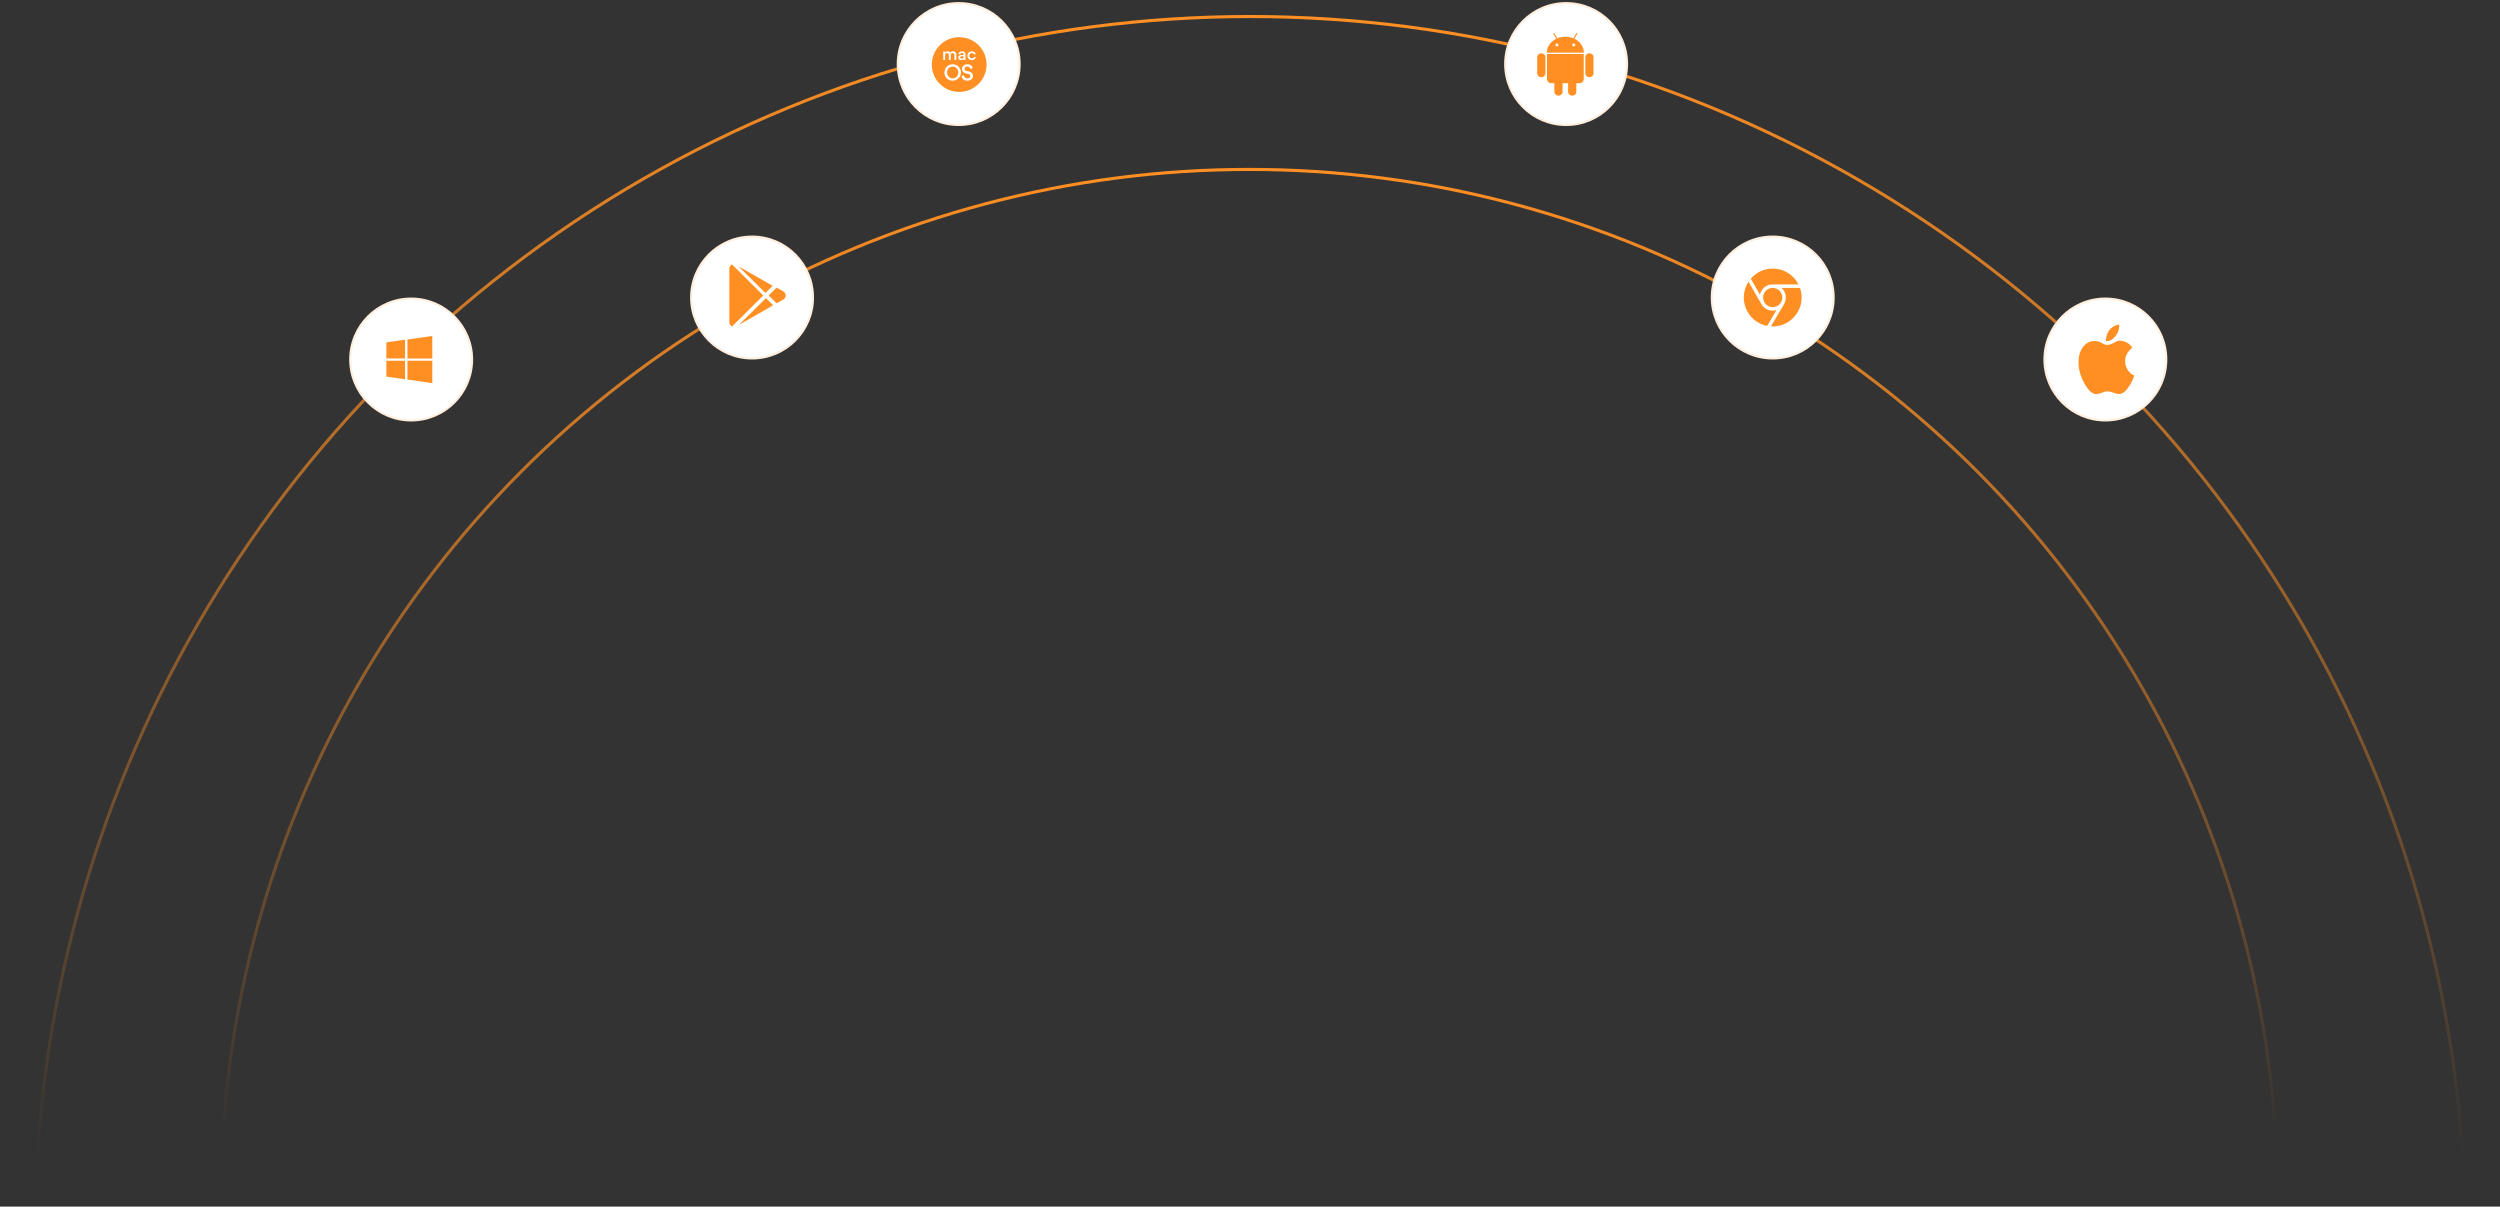 <svg width="1210" height="584" viewBox="0 0 1210 584" fill="none" xmlns="http://www.w3.org/2000/svg">
<rect x="0" y="0" width="1210" height="584" fill="#333333" stroke="none"/>
<g id="Frame 1000005505" clip-path="url(#clip0_3905_34547)">
<g id="Group 1000004065">
<circle id="Ellipse 1279" cx="604.641" cy="579.641" r="497.641" stroke="url(#paint0_linear_3905_34547)" stroke-width="1.5"/>
<circle id="Ellipse 1280" cx="605" cy="596" r="588" stroke="url(#paint1_linear_3905_34547)" stroke-width="1.5"/>
<circle id="Ellipse 1281" cx="199" cy="174" r="29.5" fill="white" stroke="#FFEEDD"/>
<g id="Group 1000004064">
<path id="Vector" d="M196.041 173.485V164.399L187 165.695V173.485H196.041Z" fill="#FF8F22"/>
<path id="Vector_2" d="M209.227 173.547V162.601L197.203 164.324V173.547H209.227Z" fill="#FF8F22"/>
<path id="Vector_3" d="M196.041 183.577V174.602H187V182.281L196.041 183.577Z" fill="#FF8F22"/>
<path id="Vector_4" d="M209.227 185.438V174.602H197.203V183.715L209.227 185.438Z" fill="#FF8F22"/>
</g>
<circle id="Ellipse 1282" cx="464" cy="31" r="29.5" fill="white" stroke="#FFEEDD"/>
<circle id="Ellipse 1283" cx="758" cy="31" r="29.5" fill="white" stroke="#FFEEDD"/>
<circle id="Ellipse 1284" cx="1019" cy="174" r="29.5" fill="white" stroke="#FFEEDD"/>
<path id="Vector_5" fill-rule="evenodd" clip-rule="evenodd" d="M464.246 44.492C456.931 44.492 451 38.561 451 31.246C451 23.931 456.931 18 464.246 18C471.561 18 477.492 23.931 477.492 31.246C477.492 38.561 471.561 44.492 464.246 44.492ZM457.088 35.099C457.088 37.393 458.856 39.062 461.062 39.062C463.257 39.062 465.075 37.364 465.075 35.069C465.075 32.794 463.297 31.085 461.091 31.085C460.564 31.082 460.041 31.184 459.553 31.385C459.066 31.585 458.623 31.881 458.25 32.255C457.878 32.628 457.583 33.072 457.384 33.56C457.184 34.048 457.083 34.571 457.088 35.099ZM458.369 35.069C458.369 33.489 459.551 32.218 461.081 32.218C462.601 32.218 463.794 33.489 463.794 35.069C463.794 36.648 462.601 37.93 461.081 37.93C459.551 37.93 458.369 36.648 458.369 35.069ZM468.229 39.062C469.949 39.062 470.922 37.92 470.922 36.787C470.922 35.635 470.187 34.81 468.796 34.532L467.812 34.343C467.187 34.214 466.829 33.747 466.829 33.31C466.829 32.714 467.414 32.178 468.17 32.178C468.995 32.178 469.521 32.794 469.66 33.35L470.792 32.992C470.634 32.148 469.909 31.085 468.15 31.085C466.749 31.085 465.576 32.138 465.576 33.42C465.576 34.433 466.272 35.277 467.553 35.536L468.507 35.734C469.164 35.873 469.659 36.231 469.659 36.867C469.659 37.523 469.024 37.96 468.25 37.96C467.315 37.96 466.699 37.373 466.53 36.469L465.35 36.787C465.458 37.89 466.412 39.062 468.231 39.062H468.229ZM459.239 26.72V29.038H460.151V26.736C460.151 26.11 460.491 25.693 461.063 25.693C461.696 25.693 461.943 26.125 461.943 26.713V29.038H462.863V26.488C462.863 25.554 462.407 24.82 461.364 24.82C460.73 24.82 460.329 25.051 459.927 25.5C459.695 25.082 459.285 24.82 458.652 24.82C458.327 24.82 457.817 24.943 457.423 25.469V24.912H456.527V29.038H457.446V26.744C457.446 26.118 457.786 25.693 458.35 25.693C458.984 25.693 459.239 26.141 459.239 26.72ZM467.306 29.038V26.411C467.306 26.133 467.267 25.894 467.167 25.669C466.896 25.075 466.317 24.827 465.621 24.827C465.32 24.827 465.027 24.881 464.787 24.989C464.215 25.237 463.898 25.762 463.86 26.11L464.694 26.295C464.764 25.901 465.096 25.615 465.598 25.615C466.139 25.615 466.41 25.917 466.41 26.241C466.41 26.442 466.301 26.589 466.023 26.589H465.513C464.795 26.589 463.798 26.89 463.798 27.849V27.895C463.798 28.606 464.385 29.108 465.189 29.108C465.575 29.108 466.101 28.977 466.402 28.474V29.038H467.306ZM466.402 27.369C466.402 27.988 466 28.374 465.374 28.374C464.988 28.374 464.717 28.15 464.717 27.81C464.717 27.424 465.166 27.238 465.513 27.238H466.402V27.369ZM470.366 29.108C471.486 29.108 472.128 28.389 472.313 27.756L471.471 27.485C471.347 27.802 471.092 28.273 470.381 28.273C469.678 28.273 469.16 27.725 469.16 26.952C469.16 26.172 469.701 25.662 470.374 25.662C471.061 25.662 471.363 26.11 471.455 26.434L472.29 26.156C472.112 25.461 471.401 24.827 470.381 24.827C469.153 24.827 468.218 25.793 468.218 26.968C468.218 28.181 469.153 29.108 470.366 29.108Z" fill="#FF8F22"/>
<path id="Vector_6" d="M745.987 25.798C744.889 25.798 744 26.635 744 27.668V35.499C744 36.531 744.892 37.368 745.987 37.368C747.086 37.368 747.975 36.531 747.975 35.499V27.668C747.975 26.635 747.086 25.798 745.987 25.798ZM748.744 38.285C748.744 39.389 749.695 40.282 750.866 40.282H752.314V44.424C752.314 45.457 753.205 46.294 754.301 46.294C755.4 46.294 756.289 45.457 756.289 44.424V40.282H758.973V44.424C758.973 45.457 759.865 46.294 760.96 46.294C762.059 46.294 762.948 45.457 762.948 44.424V40.282H764.395C765.566 40.282 766.518 39.389 766.518 38.285V26.15H748.744V38.285ZM762.022 18.762L763.409 16.384C763.485 16.26 763.434 16.1 763.299 16.032C763.168 15.964 762.998 16.008 762.926 16.135L761.522 18.538C760.345 18.047 759.026 17.771 757.632 17.771C756.238 17.771 754.92 18.047 753.742 18.535L752.339 16.135C752.267 16.008 752.097 15.964 751.965 16.032C751.83 16.1 751.78 16.26 751.855 16.384L753.243 18.762C750.518 20.088 748.675 22.608 748.675 25.499H766.587C766.59 22.605 764.747 20.088 762.022 18.762ZM753.557 22.449C753.143 22.449 752.807 22.132 752.807 21.742C752.807 21.351 753.143 21.035 753.557 21.035C753.972 21.035 754.307 21.351 754.307 21.742C754.304 22.132 753.968 22.449 753.557 22.449ZM761.711 22.449C761.296 22.449 760.96 22.132 760.96 21.742C760.96 21.351 761.296 21.035 761.711 21.035C762.125 21.035 762.461 21.351 762.461 21.742C762.458 22.132 762.122 22.449 761.711 22.449ZM769.277 25.798C768.178 25.798 767.29 26.635 767.29 27.668V35.499C767.29 36.531 768.182 37.368 769.277 37.368C770.376 37.368 771.265 36.531 771.265 35.499V27.668C771.265 26.635 770.376 25.798 769.277 25.798Z" fill="#FF8F22"/>
<path id="Vector_7" d="M1029.92 179.206C1030.82 180.519 1031.84 181.367 1033 181.752C1032.5 183.359 1031.7 185.034 1030.61 186.777C1028.93 189.403 1027.27 190.716 1025.63 190.716C1025.02 190.716 1024.11 190.501 1022.91 190.071C1021.79 189.641 1020.82 189.426 1019.99 189.426C1019.16 189.426 1018.24 189.652 1017.24 190.105C1016.19 190.535 1015.33 190.75 1014.65 190.75C1012.68 190.75 1010.75 189.018 1008.85 185.555C1006.95 182.137 1006 178.776 1006 175.471C1006 172.415 1006.72 169.914 1008.16 167.967C1009.65 166.02 1011.48 165.047 1013.67 165.047C1014.15 165.047 1014.68 165.109 1015.27 165.234C1015.86 165.358 1016.47 165.59 1017.11 165.93C1017.79 166.315 1018.34 166.581 1018.78 166.728C1019.22 166.875 1019.55 166.948 1019.79 166.948C1020.08 166.948 1020.52 166.881 1021.11 166.745C1021.7 166.609 1022.29 166.36 1022.88 165.998C1023.51 165.636 1024.05 165.364 1024.51 165.183C1024.97 165.002 1025.44 164.911 1025.92 164.911C1027.45 164.911 1028.83 165.341 1030.05 166.201C1030.71 166.654 1031.37 167.322 1032.05 168.205C1031.04 169.11 1030.31 169.902 1029.85 170.581C1029 171.849 1028.58 173.23 1028.58 174.724C1028.58 176.376 1029.02 177.87 1029.92 179.206ZM1023.33 163.349C1022.57 164.096 1021.87 164.583 1021.24 164.809C1021.02 164.877 1020.74 164.94 1020.4 164.996C1020.06 165.053 1019.67 165.104 1019.24 165.149C1019.26 163.157 1019.76 161.437 1020.75 159.988C1021.73 158.539 1023.34 157.543 1025.59 157C1025.64 157.226 1025.67 157.385 1025.69 157.475V157.849C1025.69 158.664 1025.51 159.58 1025.14 160.599C1024.74 161.595 1024.14 162.512 1023.33 163.349Z" fill="#FF8F22"/>
<g id="Group 1000004066">
<circle id="Ellipse 1288" cx="364" cy="144" r="29.5" fill="white" stroke="#FFEEDD"/>
<g id="Group 1000003807">
<path id="Vector_8" d="M353 155.945V130.055C352.999 129.626 353.119 129.205 353.348 128.841C353.576 128.477 353.903 128.185 354.29 128L369.425 143L354.29 158C353.904 157.813 353.578 157.521 353.35 157.158C353.122 156.794 353.001 156.374 353 155.945Z" fill="#FF8F22"/>
<path id="Vector_9" d="M374.229 147.751L357.684 157.212L370.734 144.289L374.229 147.751Z" fill="#FF8F22"/>
<path id="Vector_10" d="M379.374 141.185C379.655 141.396 379.882 141.671 380.038 141.986C380.195 142.301 380.275 142.648 380.274 143C380.279 143.347 380.203 143.69 380.052 144.003C379.901 144.315 379.679 144.588 379.404 144.8L375.879 146.805L372.039 142.997L375.879 139.189L379.374 141.185Z" fill="#FF8F22"/>
<path id="Vector_11" d="M357.41 128.883L373.956 138.345L370.46 141.806L357.41 128.883Z" fill="#FF8F22"/>
</g>
</g>
<g id="Group 1000004067">
<circle id="Ellipse 1286" cx="858" cy="144" r="29.5" fill="white" stroke="#FFEEDD"/>
<g id="Group 1000004063">
<path id="Vector_12" d="M847.383 134.876C853.891 127.303 865.959 128.798 870.47 137.647H859.627C857.674 137.647 856.413 137.603 855.047 138.322C853.441 139.168 852.23 140.734 851.807 142.574L847.383 134.878V134.876Z" fill="#FF8F22"/>
<path id="Vector_13" d="M853.344 144C853.344 146.567 855.431 148.655 857.997 148.655C860.563 148.655 862.649 146.567 862.649 144C862.649 141.433 860.562 139.345 857.997 139.345C855.43 139.345 853.344 141.433 853.344 144Z" fill="#FF8F22"/>
<path id="Vector_14" d="M859.802 150.093C857.19 150.869 854.134 150.008 852.46 147.118C851.181 144.913 847.805 139.031 846.27 136.356C840.895 144.593 845.528 155.821 855.285 157.736L859.801 150.093H859.802Z" fill="#FF8F22"/>
<path id="Vector_15" d="M862.319 139.346C863.371 140.328 864.06 141.637 864.273 143.06C864.487 144.483 864.213 145.936 863.495 147.184C862.386 149.097 858.842 155.078 857.125 157.973C867.178 158.593 874.509 148.74 871.198 139.345H862.319V139.346Z" fill="#FF8F22"/>
</g>
</g>
</g>
</g>
<defs>
<linearGradient id="paint0_linear_3905_34547" x1="604.641" y1="82" x2="604.641" y2="550" gradientUnits="userSpaceOnUse">
<stop stop-color="#FF8F22"/>
<stop offset="1" stop-color="#FF8F22" stop-opacity="0"/>
</linearGradient>
<linearGradient id="paint1_linear_3905_34547" x1="605" y1="8" x2="605" y2="561" gradientUnits="userSpaceOnUse">
<stop stop-color="#FF8F22"/>
<stop offset="1" stop-color="#FF8F22" stop-opacity="0"/>
</linearGradient>
<clipPath id="clip0_3905_34547">
<rect width="1210" height="584" fill="white"/>
</clipPath>
</defs>
</svg>
